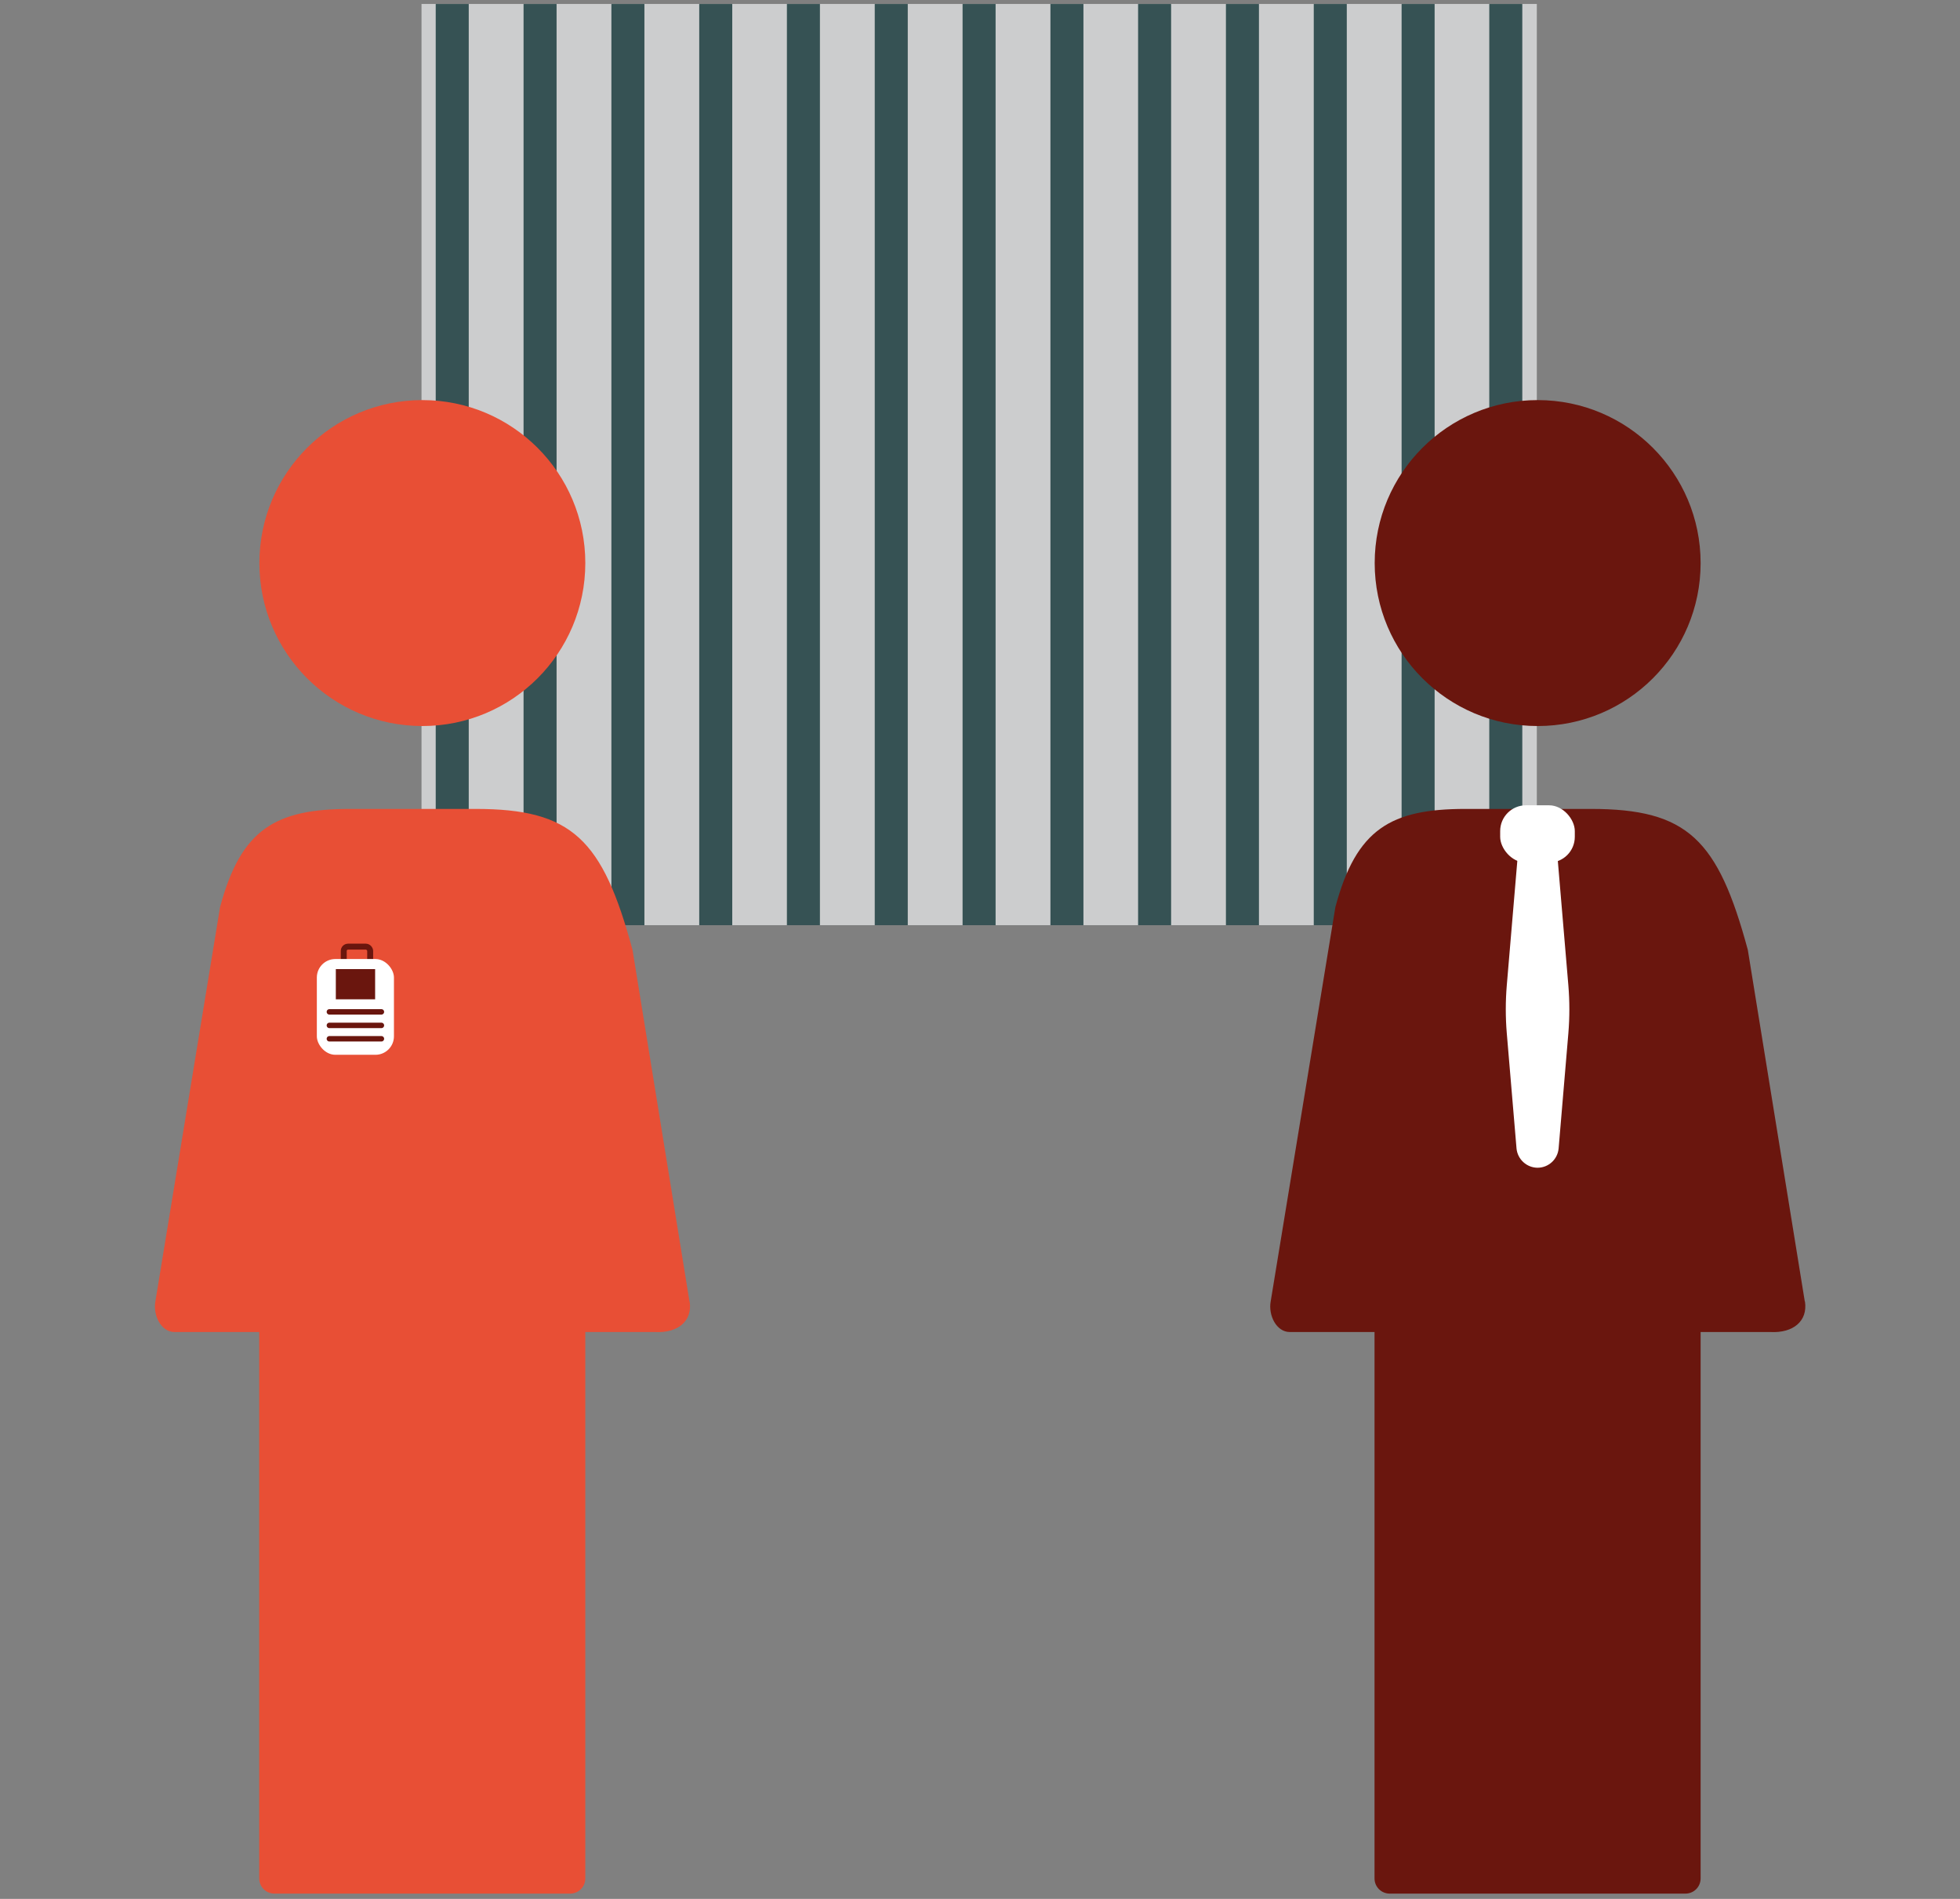 <?xml version="1.0" encoding="UTF-8"?>
<svg id="Calque_5" data-name="Calque 5" xmlns="http://www.w3.org/2000/svg" xmlns:xlink="http://www.w3.org/1999/xlink" viewBox="0 0 118.71 115">
  <rect x="0" y="0" width="118.71" height="115" fill="#808080" stroke="none"/>
  <defs>
    <style>
      .cls-1, .cls-2, .cls-3, .cls-4 {
        fill: none;
      }

      .cls-2 {
        stroke-width: .36px;
      }

      .cls-2, .cls-3 {
        stroke: #6a160e;
        stroke-linecap: round;
      }

      .cls-2, .cls-3, .cls-4 {
        stroke-miterlimit: 10;
      }

      .cls-3 {
        stroke-width: .33px;
      }

      .cls-4 {
        stroke: #365254;
        stroke-width: 2px;
      }

      .cls-5 {
        fill: #fff;
      }

      .cls-6 {
        fill: #e84f35;
      }

      .cls-7 {
        fill: #6a160e;
      }

      .cls-8 {
        fill: #cccdce;
      }

      .cls-9 {
        clip-path: url(#clippath);
      }
    </style>
    <clipPath id="clippath">
      <rect class="cls-1" x="31.46" y="-5.72" width="55.79" height="67.7" transform="translate(87.49 -31.22) rotate(90)"/>
    </clipPath>
  </defs>
  <g>
    <rect class="cls-8" x="31.41" y="-5.64" width="55.79" height="67.55" transform="translate(87.44 -31.17) rotate(90)"/>
    <g class="cls-9">
      <g>
        <line class="cls-4" x1="27.39" y1="-2.14" x2="27.39" y2="109.52"/>
        <line class="cls-4" x1="32.71" y1="-2.14" x2="32.71" y2="109.52"/>
        <line class="cls-4" x1="38.03" y1="-2.14" x2="38.03" y2="109.52"/>
        <line class="cls-4" x1="43.35" y1="-2.14" x2="43.35" y2="109.52"/>
        <line class="cls-4" x1="48.66" y1="-2.14" x2="48.66" y2="109.52"/>
        <line class="cls-4" x1="53.98" y1="-2.14" x2="53.98" y2="109.52"/>
        <line class="cls-4" x1="59.3" y1="-2.14" x2="59.3" y2="109.52"/>
        <line class="cls-4" x1="64.62" y1="-2.14" x2="64.62" y2="109.52"/>
        <line class="cls-4" x1="69.93" y1="-2.14" x2="69.93" y2="109.52"/>
        <line class="cls-4" x1="75.25" y1="-2.14" x2="75.25" y2="109.52"/>
        <line class="cls-4" x1="80.57" y1="-2.14" x2="80.57" y2="109.52"/>
        <line class="cls-4" x1="85.89" y1="-2.14" x2="85.89" y2="109.52"/>
        <line class="cls-4" x1="91.2" y1="-2.14" x2="91.2" y2="109.52"/>
        <line class="cls-4" x1="96.52" y1="-2.14" x2="96.52" y2="109.52"/>
        <line class="cls-4" x1="101.84" y1="-2.14" x2="101.84" y2="109.52"/>
        <line class="cls-4" x1="107.16" y1="-2.14" x2="107.16" y2="109.52"/>
      </g>
    </g>
  </g>
  <g>
    <path class="cls-7" d="M84.17,78.48h17.91c.51,0,.92.41.92.92v35.29h-19.75v-35.29c0-.51.41-.92.92-.92Z" transform="translate(186.25 193.16) rotate(-180)"/>
    <circle class="cls-7" cx="93.13" cy="34.1" r="9.87"/>
    <path class="cls-7" d="M109.31,78.82l-3.45-21.29c-1.81-6.7-3.65-8.54-9.5-8.54h-7.6c-4.52,0-6.61,1.21-7.88,5.94l-3.92,23.89c-.15.83.34,1.85,1.16,1.85h29.12c1.36.07,2.26-.66,2.08-1.85Z"/>
    <rect class="cls-5" x="90.86" y="48.77" width="4.52" height="3.47" rx="1.56" ry="1.56"/>
    <path class="cls-5" d="M93.13,70.72h0c-.66,0-1.22-.51-1.28-1.17l-.59-6.98c-.08-.96-.08-1.93,0-2.89l.69-8.15h2.35l.69,8.15c.08.96.08,1.93,0,2.89l-.59,6.98c-.06.66-.61,1.17-1.28,1.17Z"/>
  </g>
  <g>
    <path class="cls-6" d="M16.62,78.48h17.91c.51,0,.92.41.92.92v35.29H15.7v-35.29c0-.51.41-.92.92-.92Z" transform="translate(51.15 193.16) rotate(-180)"/>
    <circle class="cls-6" cx="25.58" cy="34.1" r="9.87"/>
    <path class="cls-6" d="M41.76,78.82l-3.45-21.29c-1.81-6.7-3.65-8.54-9.5-8.54h-7.6c-4.52,0-6.61,1.21-7.88,5.94l-3.92,23.89c-.15.83.34,1.85,1.16,1.85h29.12c1.36.07,2.26-.66,2.08-1.85Z"/>
    <rect class="cls-2" x="20.82" y="57.33" width="1.6" height="1.07" rx=".26" ry=".26"/>
    <rect class="cls-5" x="19.19" y="58.08" width="4.67" height="5.8" rx="1.12" ry="1.12"/>
    <rect class="cls-7" x="20.34" y="58.69" width="2.38" height="1.83"/>
    <line class="cls-3" x1="19.95" y1="61.28" x2="23.1" y2="61.28"/>
    <line class="cls-3" x1="19.95" y1="62.1" x2="23.1" y2="62.1"/>
    <line class="cls-3" x1="19.95" y1="62.91" x2="23.1" y2="62.91"/>
  </g>
</svg>
